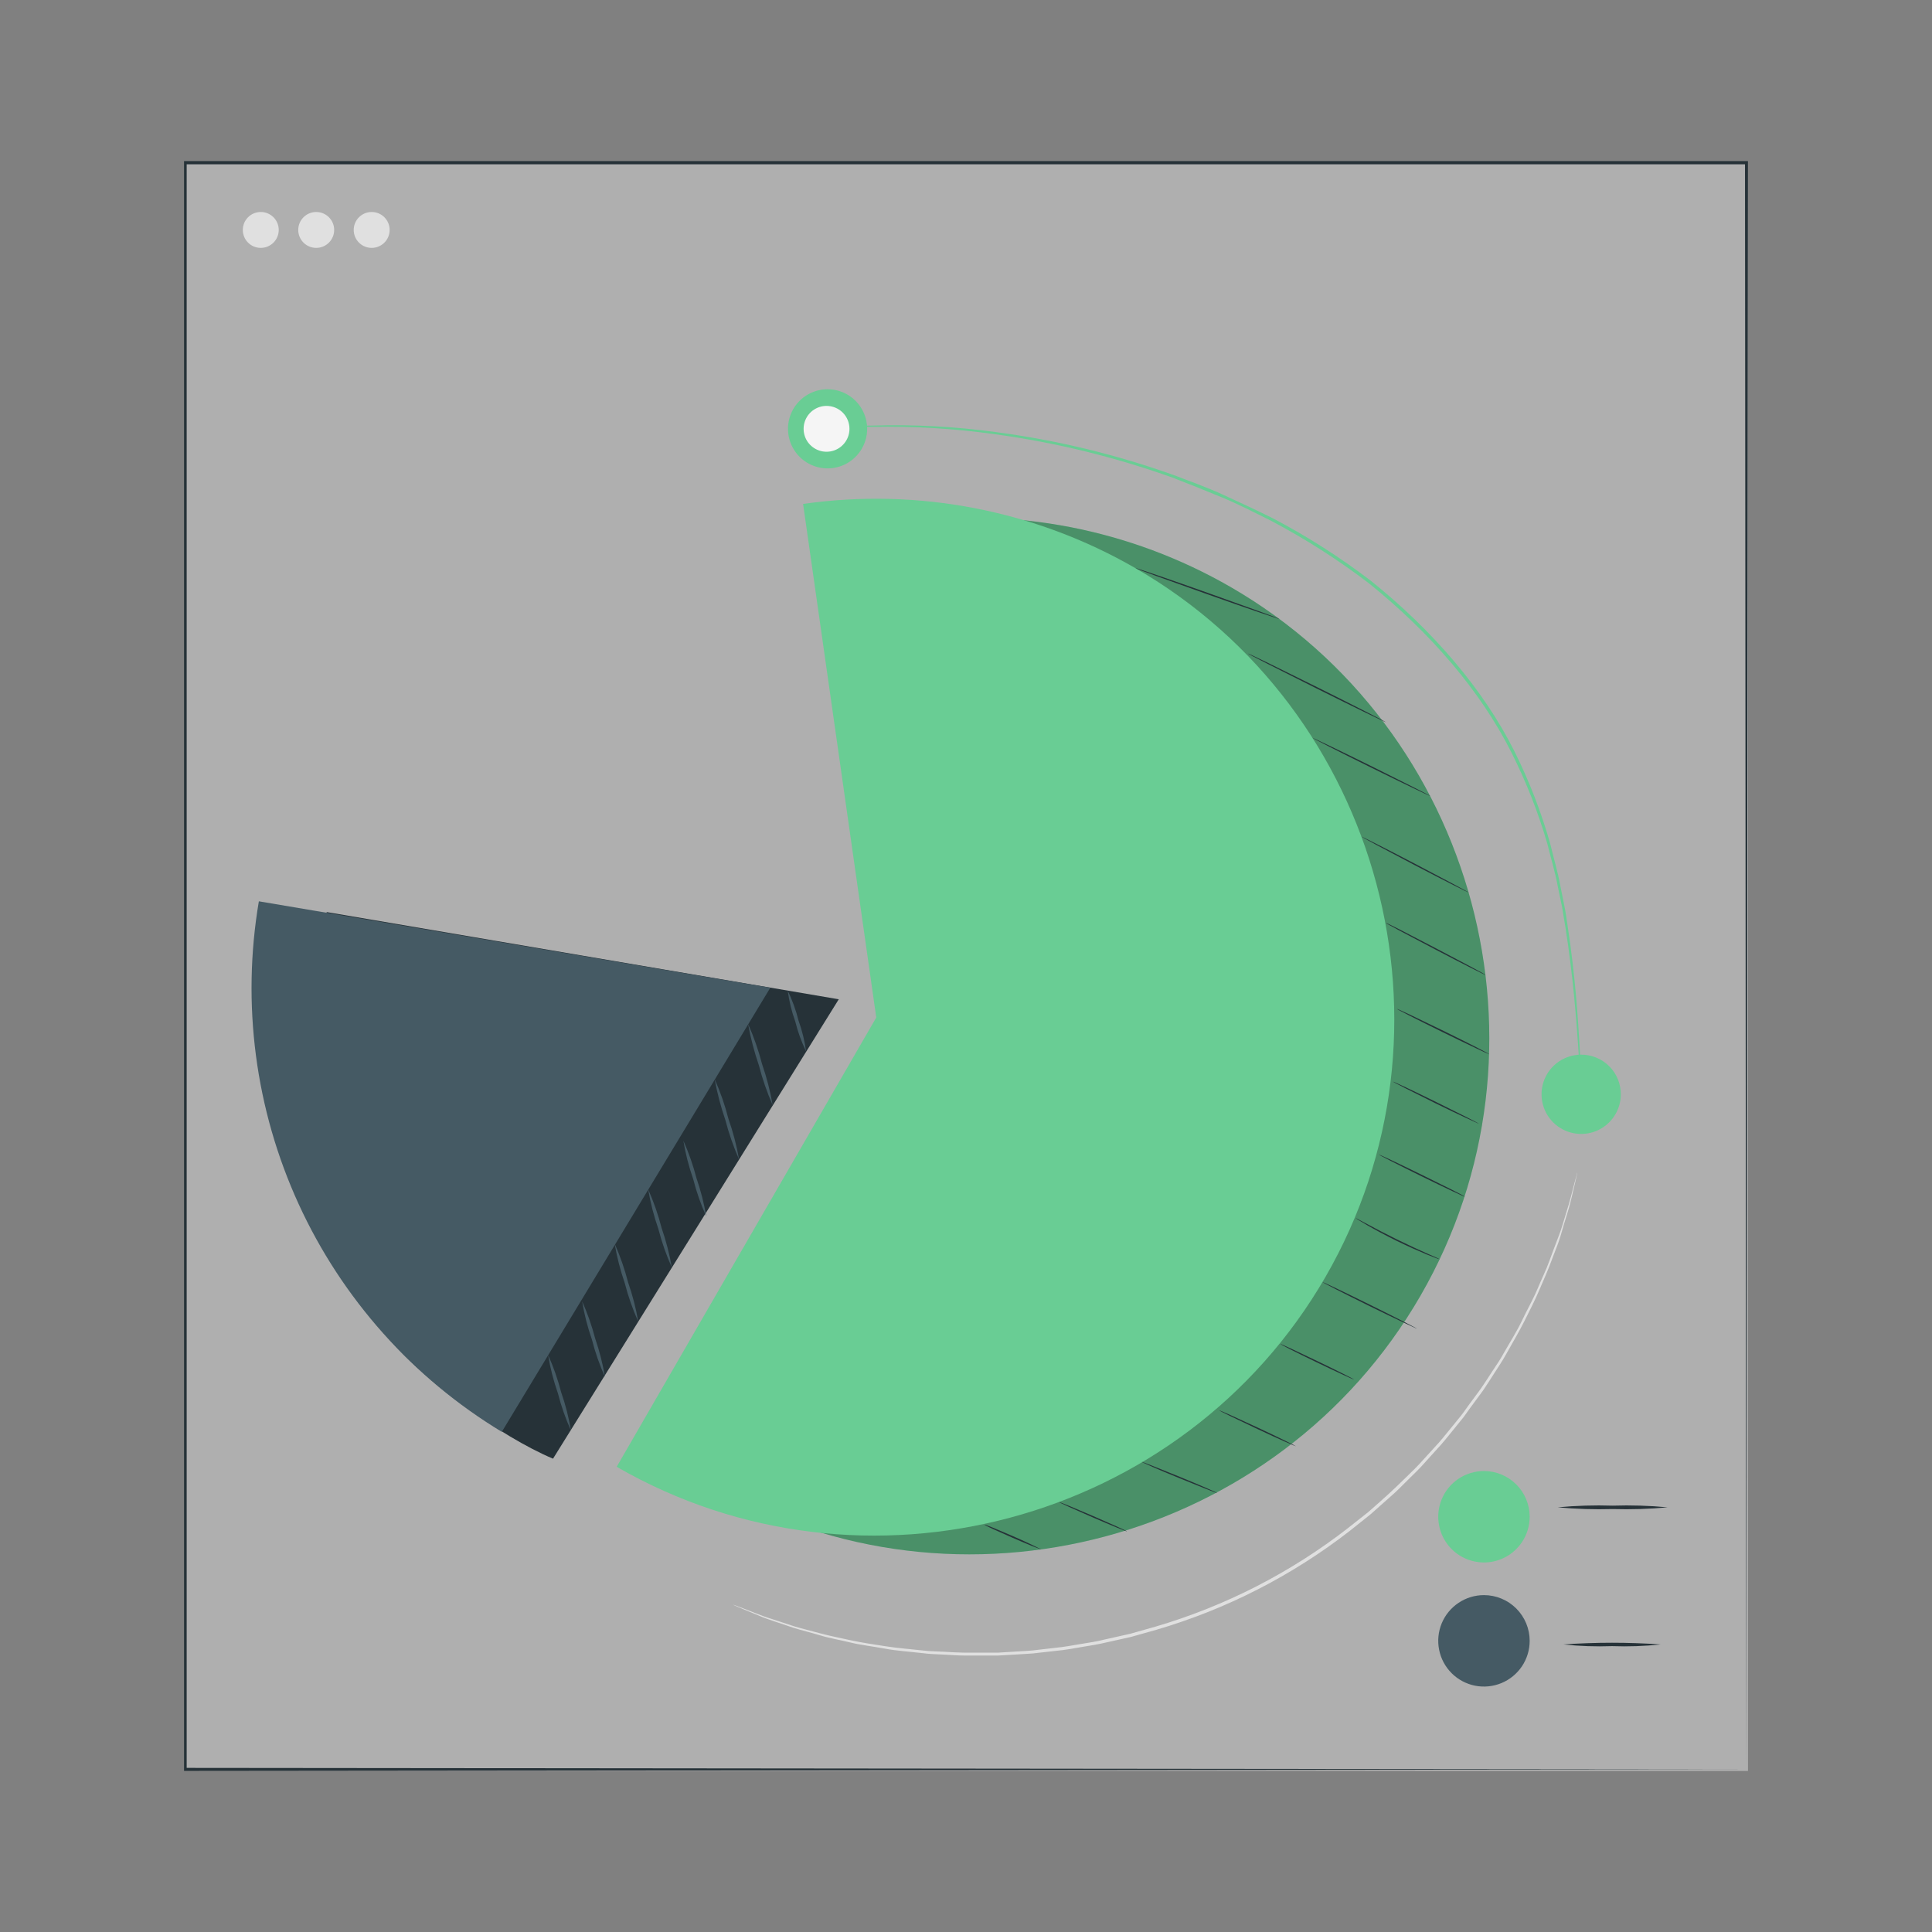 <svg width="62" height="62" viewBox="0 0 62 62" fill="none" xmlns="http://www.w3.org/2000/svg">
<rect x="0" y="0" width="62" height="62" fill="#808080" stroke="none"/>
<g clip-path="url(#clip0_136_7522)">
<path d="M56.095 5.167H5.905V56.833H56.095V5.167Z" fill="#F5F5F5" fill-opacity="0.4"/>
<path d="M56.04 56.789C56.04 56.397 56.025 36.238 55.999 5.226L56.04 5.272H5.943L5.991 5.217C5.991 23.987 5.991 41.645 5.991 56.781L5.949 56.733L56.049 56.781L5.945 56.833H5.905V56.785C5.905 41.65 5.905 23.991 5.905 5.221V5.167H5.956H56.053H56.095V5.213C56.062 36.247 56.04 56.397 56.04 56.789Z" fill="#263238"/>
<path d="M8.368 7.955C8.687 7.955 8.945 7.697 8.945 7.379C8.945 7.061 8.687 6.803 8.368 6.803C8.05 6.803 7.792 7.061 7.792 7.379C7.792 7.697 8.05 7.955 8.368 7.955Z" fill="#E0E0E0"/>
<path d="M10.148 7.955C10.466 7.955 10.724 7.697 10.724 7.379C10.724 7.061 10.466 6.803 10.148 6.803C9.829 6.803 9.571 7.061 9.571 7.379C9.571 7.697 9.829 7.955 10.148 7.955Z" fill="#E0E0E0"/>
<path d="M11.928 7.955C12.246 7.955 12.504 7.697 12.504 7.379C12.504 7.061 12.246 6.803 11.928 6.803C11.609 6.803 11.351 7.061 11.351 7.379C11.351 7.697 11.609 7.955 11.928 7.955Z" fill="#E0E0E0"/>
<path d="M49.089 48.674C49.089 48.964 49.003 49.248 48.842 49.489C48.68 49.73 48.451 49.919 48.183 50.03C47.915 50.141 47.62 50.17 47.336 50.113C47.051 50.056 46.789 49.917 46.584 49.712C46.379 49.506 46.239 49.245 46.183 48.96C46.126 48.676 46.155 48.381 46.266 48.113C46.377 47.844 46.565 47.615 46.807 47.454C47.048 47.293 47.331 47.207 47.622 47.207C48.011 47.207 48.384 47.361 48.659 47.637C48.934 47.912 49.089 48.285 49.089 48.674Z" fill="#69CD94"/>
<path d="M49.089 52.657C49.089 52.947 49.003 53.23 48.842 53.472C48.68 53.713 48.451 53.901 48.183 54.012C47.915 54.123 47.62 54.152 47.336 54.096C47.051 54.039 46.789 53.899 46.584 53.694C46.379 53.489 46.239 53.227 46.183 52.943C46.126 52.658 46.155 52.363 46.266 52.095C46.377 51.827 46.565 51.598 46.807 51.437C47.048 51.275 47.331 51.189 47.622 51.189C48.011 51.189 48.384 51.344 48.659 51.619C48.934 51.894 49.089 52.267 49.089 52.657Z" fill="#455A64"/>
<path d="M53.517 48.372C52.931 48.426 52.341 48.444 51.753 48.427C51.164 48.444 50.574 48.426 49.988 48.372C50.574 48.317 51.164 48.299 51.753 48.318C52.341 48.299 52.931 48.317 53.517 48.372Z" fill="#263238"/>
<path d="M53.291 52.772C52.773 52.827 52.252 52.845 51.732 52.826C51.212 52.845 50.691 52.827 50.174 52.772C51.212 52.699 52.253 52.699 53.291 52.772Z" fill="#263238"/>
<path d="M31.175 33.256L28.828 16.775C32.513 16.252 36.268 16.978 39.492 18.838C47.4 23.405 50.153 33.671 45.585 41.581C41.018 49.492 30.76 52.237 22.852 47.674L31.175 33.256Z" fill="#69CD94"/>
<path opacity="0.3" d="M31.175 33.256L28.828 16.775C32.513 16.252 36.268 16.978 39.492 18.838C47.4 23.405 50.153 33.671 45.585 41.581C41.018 49.492 30.76 52.237 22.852 47.674L31.175 33.256Z" fill="black"/>
<path d="M28.12 32.653L25.772 16.172C29.46 15.646 33.217 16.373 36.443 18.236C44.353 22.801 47.103 33.068 42.536 40.978C37.969 48.888 27.705 51.638 19.79 47.071L28.12 32.653Z" fill="#69CD94"/>
<path d="M36.166 49.144C36.166 49.156 35.67 48.955 35.07 48.695C34.471 48.435 33.987 48.217 33.991 48.205C33.995 48.192 34.485 48.395 35.087 48.655C35.688 48.915 36.171 49.133 36.166 49.144Z" fill="#263238"/>
<path d="M33.414 49.722C33.414 49.733 32.995 49.567 32.496 49.349C31.997 49.131 31.593 48.949 31.597 48.93C31.601 48.911 32.016 49.085 32.515 49.301C33.014 49.517 33.414 49.722 33.414 49.722Z" fill="#263238"/>
<path d="M39.061 47.915C39.061 47.926 38.512 47.706 37.841 47.433C37.17 47.161 36.634 46.922 36.638 46.911C36.642 46.901 37.189 47.121 37.858 47.393C38.526 47.666 39.074 47.905 39.061 47.915Z" fill="#263238"/>
<path d="M41.589 46.413C41.589 46.423 41.029 46.176 40.35 45.857C39.671 45.538 39.126 45.274 39.13 45.262C39.134 45.249 39.69 45.501 40.369 45.817C41.048 46.134 41.589 46.402 41.589 46.413Z" fill="#263238"/>
<path d="M43.454 44.273C43.454 44.283 42.915 44.036 42.261 43.721C41.607 43.407 41.083 43.141 41.09 43.13C41.096 43.12 41.628 43.367 42.28 43.682C42.932 43.996 43.458 44.26 43.454 44.273Z" fill="#263238"/>
<path d="M45.472 42.642C45.472 42.642 44.785 42.325 43.949 41.913C43.112 41.5 42.437 41.156 42.444 41.145C42.45 41.135 43.131 41.46 43.967 41.873C44.804 42.286 45.479 42.631 45.472 42.642Z" fill="#263238"/>
<path d="M46.2 40.41C46.161 40.402 46.123 40.39 46.086 40.374L45.787 40.257C45.535 40.152 45.191 40.001 44.818 39.819C44.445 39.636 44.116 39.456 43.879 39.32C43.762 39.253 43.67 39.196 43.603 39.156C43.569 39.136 43.536 39.113 43.504 39.089C43.541 39.103 43.577 39.121 43.611 39.142L43.894 39.292C44.133 39.422 44.466 39.596 44.837 39.779C45.208 39.961 45.55 40.116 45.799 40.227L46.093 40.357C46.129 40.372 46.165 40.39 46.2 40.41Z" fill="#263238"/>
<path d="M47.007 38.404C47.007 38.414 46.378 38.121 45.619 37.748C44.86 37.375 44.246 37.062 44.251 37.052C44.255 37.041 44.879 37.335 45.64 37.708C46.401 38.081 47.013 38.385 47.007 38.404Z" fill="#263238"/>
<path d="M47.457 36.063C47.457 36.063 46.828 35.78 46.07 35.407C45.311 35.033 44.697 34.721 44.703 34.711C44.709 34.7 45.332 34.994 46.091 35.367C46.849 35.74 47.472 36.052 47.457 36.063Z" fill="#263238"/>
<path d="M47.795 33.833C47.795 33.843 47.12 33.526 46.3 33.124C45.481 32.722 44.823 32.388 44.833 32.378C44.844 32.367 45.508 32.684 46.328 33.084C47.147 33.485 47.799 33.82 47.795 33.833Z" fill="#263238"/>
<path d="M47.677 31.29C47.677 31.301 46.95 30.936 46.068 30.473C45.185 30.009 44.47 29.634 44.475 29.617C44.479 29.601 45.202 29.972 46.086 30.435C46.971 30.898 47.684 31.277 47.677 31.29Z" fill="#263238"/>
<path d="M47.139 28.647C47.139 28.657 46.357 28.263 45.403 27.765C44.449 27.266 43.684 26.855 43.684 26.844C43.684 26.834 44.468 27.228 45.422 27.727C46.376 28.226 47.145 28.637 47.139 28.647Z" fill="#263238"/>
<path d="M45.902 25.547C45.902 25.558 45.045 25.147 43.999 24.631C42.953 24.116 42.112 23.686 42.112 23.675C42.112 23.665 42.97 24.074 44.016 24.591C45.061 25.109 45.908 25.537 45.902 25.547Z" fill="#263238"/>
<path d="M44.475 23.177C44.475 23.187 43.473 22.703 42.251 22.093C41.029 21.483 40.037 20.982 40.044 20.97C40.05 20.957 41.046 21.445 42.27 22.053C43.494 22.661 44.481 23.166 44.475 23.177Z" fill="#263238"/>
<path d="M41.064 19.865C41.064 19.877 40.016 19.521 38.746 19.07C37.476 18.62 36.441 18.247 36.441 18.232C36.441 18.217 37.489 18.576 38.759 19.026C40.029 19.477 41.069 19.854 41.064 19.865Z" fill="#263238"/>
<path d="M50.744 35.115C50.739 35.083 50.735 35.051 50.733 35.019C50.733 34.952 50.723 34.859 50.715 34.74C50.7 34.489 50.679 34.128 50.652 33.665C50.585 32.734 50.492 31.382 50.232 29.733C50.199 29.523 50.163 29.314 50.128 29.104L49.991 28.448C49.91 27.999 49.771 27.547 49.654 27.071C49.361 26.065 48.976 25.087 48.505 24.151C47.516 22.177 45.902 20.303 43.921 18.712C42.936 17.961 41.89 17.293 40.794 16.715C40.258 16.448 39.734 16.176 39.199 15.956C38.665 15.736 38.141 15.524 37.627 15.327C35.787 14.669 33.883 14.203 31.947 13.937C30.641 13.753 29.323 13.673 28.005 13.698C27.772 13.698 27.564 13.709 27.376 13.722L26.923 13.747L26.642 13.761H26.548C26.548 13.761 26.579 13.761 26.642 13.749L26.921 13.726L27.376 13.688C27.554 13.671 27.761 13.657 28.005 13.657C29.326 13.617 30.648 13.687 31.958 13.866C33.903 14.123 35.817 14.585 37.665 15.245C38.183 15.442 38.713 15.631 39.245 15.874C39.778 16.117 40.308 16.365 40.849 16.633C41.951 17.212 43.003 17.883 43.993 18.639C45.986 20.238 47.608 22.126 48.604 24.118C49.072 25.059 49.453 26.041 49.742 27.052C49.857 27.53 49.993 27.987 50.075 28.437C50.119 28.662 50.163 28.88 50.207 29.096C50.251 29.311 50.276 29.515 50.308 29.724C50.562 31.378 50.641 32.732 50.696 33.665C50.719 34.132 50.729 34.503 50.738 34.742C50.738 34.862 50.738 34.952 50.738 35.021C50.738 35.09 50.744 35.115 50.744 35.115Z" fill="#69CD94"/>
<path d="M52.014 35.115C52.014 35.367 51.94 35.613 51.8 35.823C51.661 36.032 51.462 36.196 51.23 36.292C50.997 36.389 50.741 36.414 50.494 36.365C50.247 36.316 50.02 36.195 49.842 36.017C49.664 35.839 49.543 35.612 49.494 35.365C49.445 35.118 49.47 34.862 49.567 34.629C49.663 34.397 49.827 34.198 50.036 34.059C50.246 33.919 50.492 33.845 50.744 33.845C51.081 33.845 51.404 33.979 51.642 34.217C51.88 34.455 52.014 34.778 52.014 35.115Z" fill="#69CD94"/>
<path d="M27.828 13.761C27.828 14.013 27.754 14.258 27.614 14.467C27.474 14.676 27.276 14.839 27.044 14.935C26.812 15.031 26.557 15.056 26.31 15.007C26.064 14.958 25.837 14.837 25.66 14.66C25.482 14.482 25.361 14.256 25.312 14.009C25.263 13.763 25.288 13.508 25.384 13.275C25.481 13.043 25.643 12.845 25.852 12.705C26.061 12.566 26.307 12.491 26.558 12.491C26.895 12.491 27.218 12.625 27.456 12.863C27.694 13.102 27.828 13.425 27.828 13.761Z" fill="#69CD94"/>
<path d="M27.26 13.761C27.26 13.907 27.217 14.049 27.136 14.17C27.055 14.291 26.941 14.385 26.806 14.441C26.672 14.497 26.524 14.511 26.381 14.483C26.238 14.454 26.107 14.384 26.004 14.281C25.901 14.179 25.831 14.048 25.803 13.905C25.775 13.762 25.789 13.614 25.845 13.48C25.901 13.345 25.995 13.23 26.116 13.15C26.237 13.069 26.379 13.026 26.524 13.026C26.72 13.026 26.907 13.103 27.045 13.241C27.183 13.379 27.26 13.566 27.26 13.761Z" fill="#F5F5F5"/>
<path d="M50.618 37.624C50.615 37.654 50.609 37.683 50.601 37.712L50.543 37.97C50.516 38.083 50.482 38.224 50.444 38.389C50.407 38.555 50.358 38.745 50.291 38.955C50.224 39.165 50.155 39.399 50.082 39.655C50.008 39.911 49.889 40.181 49.782 40.475C49.675 40.768 49.537 41.072 49.398 41.399C49.26 41.726 49.088 42.059 48.912 42.411C48.736 42.763 48.522 43.118 48.313 43.493C48.21 43.681 48.084 43.862 47.965 44.05C47.845 44.239 47.721 44.432 47.592 44.623L47.172 45.193C47.101 45.289 47.034 45.39 46.963 45.484L46.732 45.769C46.575 45.96 46.42 46.159 46.254 46.35L45.737 46.922C45.567 47.121 45.374 47.299 45.185 47.488C44.997 47.676 44.808 47.871 44.601 48.047L43.982 48.596L43.322 49.123C41.468 50.563 39.36 51.642 37.108 52.302L36.294 52.531L35.487 52.711C35.223 52.776 34.955 52.812 34.693 52.858C34.431 52.904 34.169 52.952 33.909 52.975L33.144 53.061C32.89 53.082 32.639 53.09 32.394 53.107L32.027 53.128C31.905 53.128 31.784 53.128 31.664 53.128H30.958C30.727 53.128 30.499 53.107 30.277 53.097C30.055 53.086 29.832 53.082 29.621 53.053C29.201 53.004 28.782 52.979 28.392 52.906C28.003 52.833 27.631 52.793 27.288 52.709C26.944 52.625 26.611 52.571 26.311 52.478C26.011 52.386 25.728 52.321 25.473 52.241L24.779 52.007C24.569 51.938 24.389 51.866 24.232 51.797L23.838 51.634L23.595 51.531L23.513 51.493C23.542 51.5 23.571 51.51 23.599 51.52L23.846 51.613L24.244 51.768C24.402 51.831 24.584 51.9 24.794 51.963L25.489 52.191C25.745 52.267 26.026 52.336 26.328 52.417C26.63 52.499 26.957 52.562 27.3 52.638C27.644 52.713 28.017 52.767 28.403 52.828C28.788 52.889 29.201 52.92 29.627 52.967C29.837 52.994 30.059 52.994 30.281 53.006C30.503 53.019 30.729 53.032 30.96 53.036H31.664C31.782 53.036 31.903 53.036 32.023 53.036L32.389 53.013C32.633 52.996 32.882 52.988 33.133 52.965L33.896 52.877C34.156 52.853 34.414 52.801 34.676 52.759C34.938 52.717 35.202 52.677 35.466 52.61L36.269 52.43L37.076 52.202C39.317 51.544 41.413 50.471 43.257 49.039L43.915 48.519C44.125 48.334 44.334 48.152 44.529 47.974C44.724 47.796 44.923 47.603 45.112 47.419C45.301 47.234 45.493 47.052 45.663 46.857L46.181 46.289C46.347 46.098 46.5 45.901 46.657 45.712L46.887 45.429C46.963 45.333 47.032 45.234 47.097 45.14L47.516 44.572C47.648 44.384 47.768 44.191 47.891 44.004C48.015 43.818 48.139 43.639 48.241 43.451C48.451 43.08 48.675 42.732 48.843 42.378C49.011 42.023 49.199 41.699 49.335 41.372C49.472 41.045 49.623 40.743 49.725 40.454C49.828 40.164 49.935 39.894 50.031 39.64C50.128 39.387 50.186 39.154 50.254 38.944C50.321 38.735 50.375 38.548 50.417 38.385C50.459 38.221 50.495 38.083 50.526 37.966L50.595 37.712C50.6 37.682 50.607 37.652 50.618 37.624Z" fill="#E0E0E0"/>
<path d="M26.917 32.068L17.747 46.811C16.039 46.09 13.674 44.335 12.547 43.038C9.258 39.276 9.65 34.197 10.484 29.269L26.917 32.068Z" fill="#263238"/>
<path d="M24.72 31.697L16.104 45.949C13.246 44.221 10.974 41.674 9.583 38.637C8.193 35.601 7.748 32.216 8.307 28.924L24.72 31.697Z" fill="#455A64"/>
<path d="M18.323 45.91C18.149 45.523 18.009 45.123 17.904 44.713C17.763 44.313 17.658 43.901 17.589 43.482C17.763 43.869 17.903 44.27 18.009 44.681C18.149 45.081 18.254 45.492 18.323 45.91Z" fill="#455A64"/>
<path d="M19.415 44.189C19.241 43.802 19.1 43.401 18.996 42.99C18.855 42.59 18.75 42.179 18.682 41.761C18.854 42.148 18.994 42.548 19.101 42.958C19.239 43.359 19.344 43.771 19.415 44.189Z" fill="#455A64"/>
<path d="M20.482 42.413C20.304 42.015 20.159 41.602 20.05 41.179C19.907 40.766 19.798 40.342 19.725 39.911C19.902 40.311 20.046 40.724 20.155 41.148C20.299 41.56 20.409 41.983 20.482 42.413Z" fill="#455A64"/>
<path d="M21.561 40.678C21.382 40.278 21.237 39.864 21.128 39.439C20.983 39.025 20.874 38.599 20.8 38.167C20.979 38.568 21.123 38.983 21.232 39.408C21.375 39.822 21.485 40.247 21.561 40.678Z" fill="#455A64"/>
<path d="M22.664 39.033C22.489 38.647 22.349 38.246 22.245 37.836C22.104 37.436 21.999 37.024 21.93 36.606C22.103 36.993 22.243 37.394 22.349 37.804C22.488 38.205 22.593 38.615 22.664 39.033Z" fill="#455A64"/>
<path d="M23.718 37.209C23.537 36.797 23.389 36.372 23.276 35.937C23.129 35.511 23.015 35.074 22.934 34.631C23.117 35.042 23.265 35.467 23.376 35.903C23.526 36.328 23.64 36.765 23.718 37.209Z" fill="#455A64"/>
<path d="M24.797 35.469C24.614 35.053 24.465 34.621 24.351 34.18C24.203 33.75 24.088 33.308 24.007 32.86C24.192 33.277 24.342 33.708 24.456 34.149C24.605 34.579 24.719 35.021 24.797 35.469Z" fill="#455A64"/>
<path d="M25.869 33.74C25.719 33.433 25.602 33.112 25.521 32.78C25.405 32.46 25.324 32.128 25.279 31.791C25.427 32.098 25.543 32.419 25.625 32.749C25.741 33.07 25.822 33.402 25.869 33.74Z" fill="#455A64"/>
</g>
<defs>
<clipPath id="clip0_136_7522">
<rect width="50.191" height="51.667" fill="white" transform="translate(5.905 5.167)"/>
</clipPath>
</defs>
</svg>
